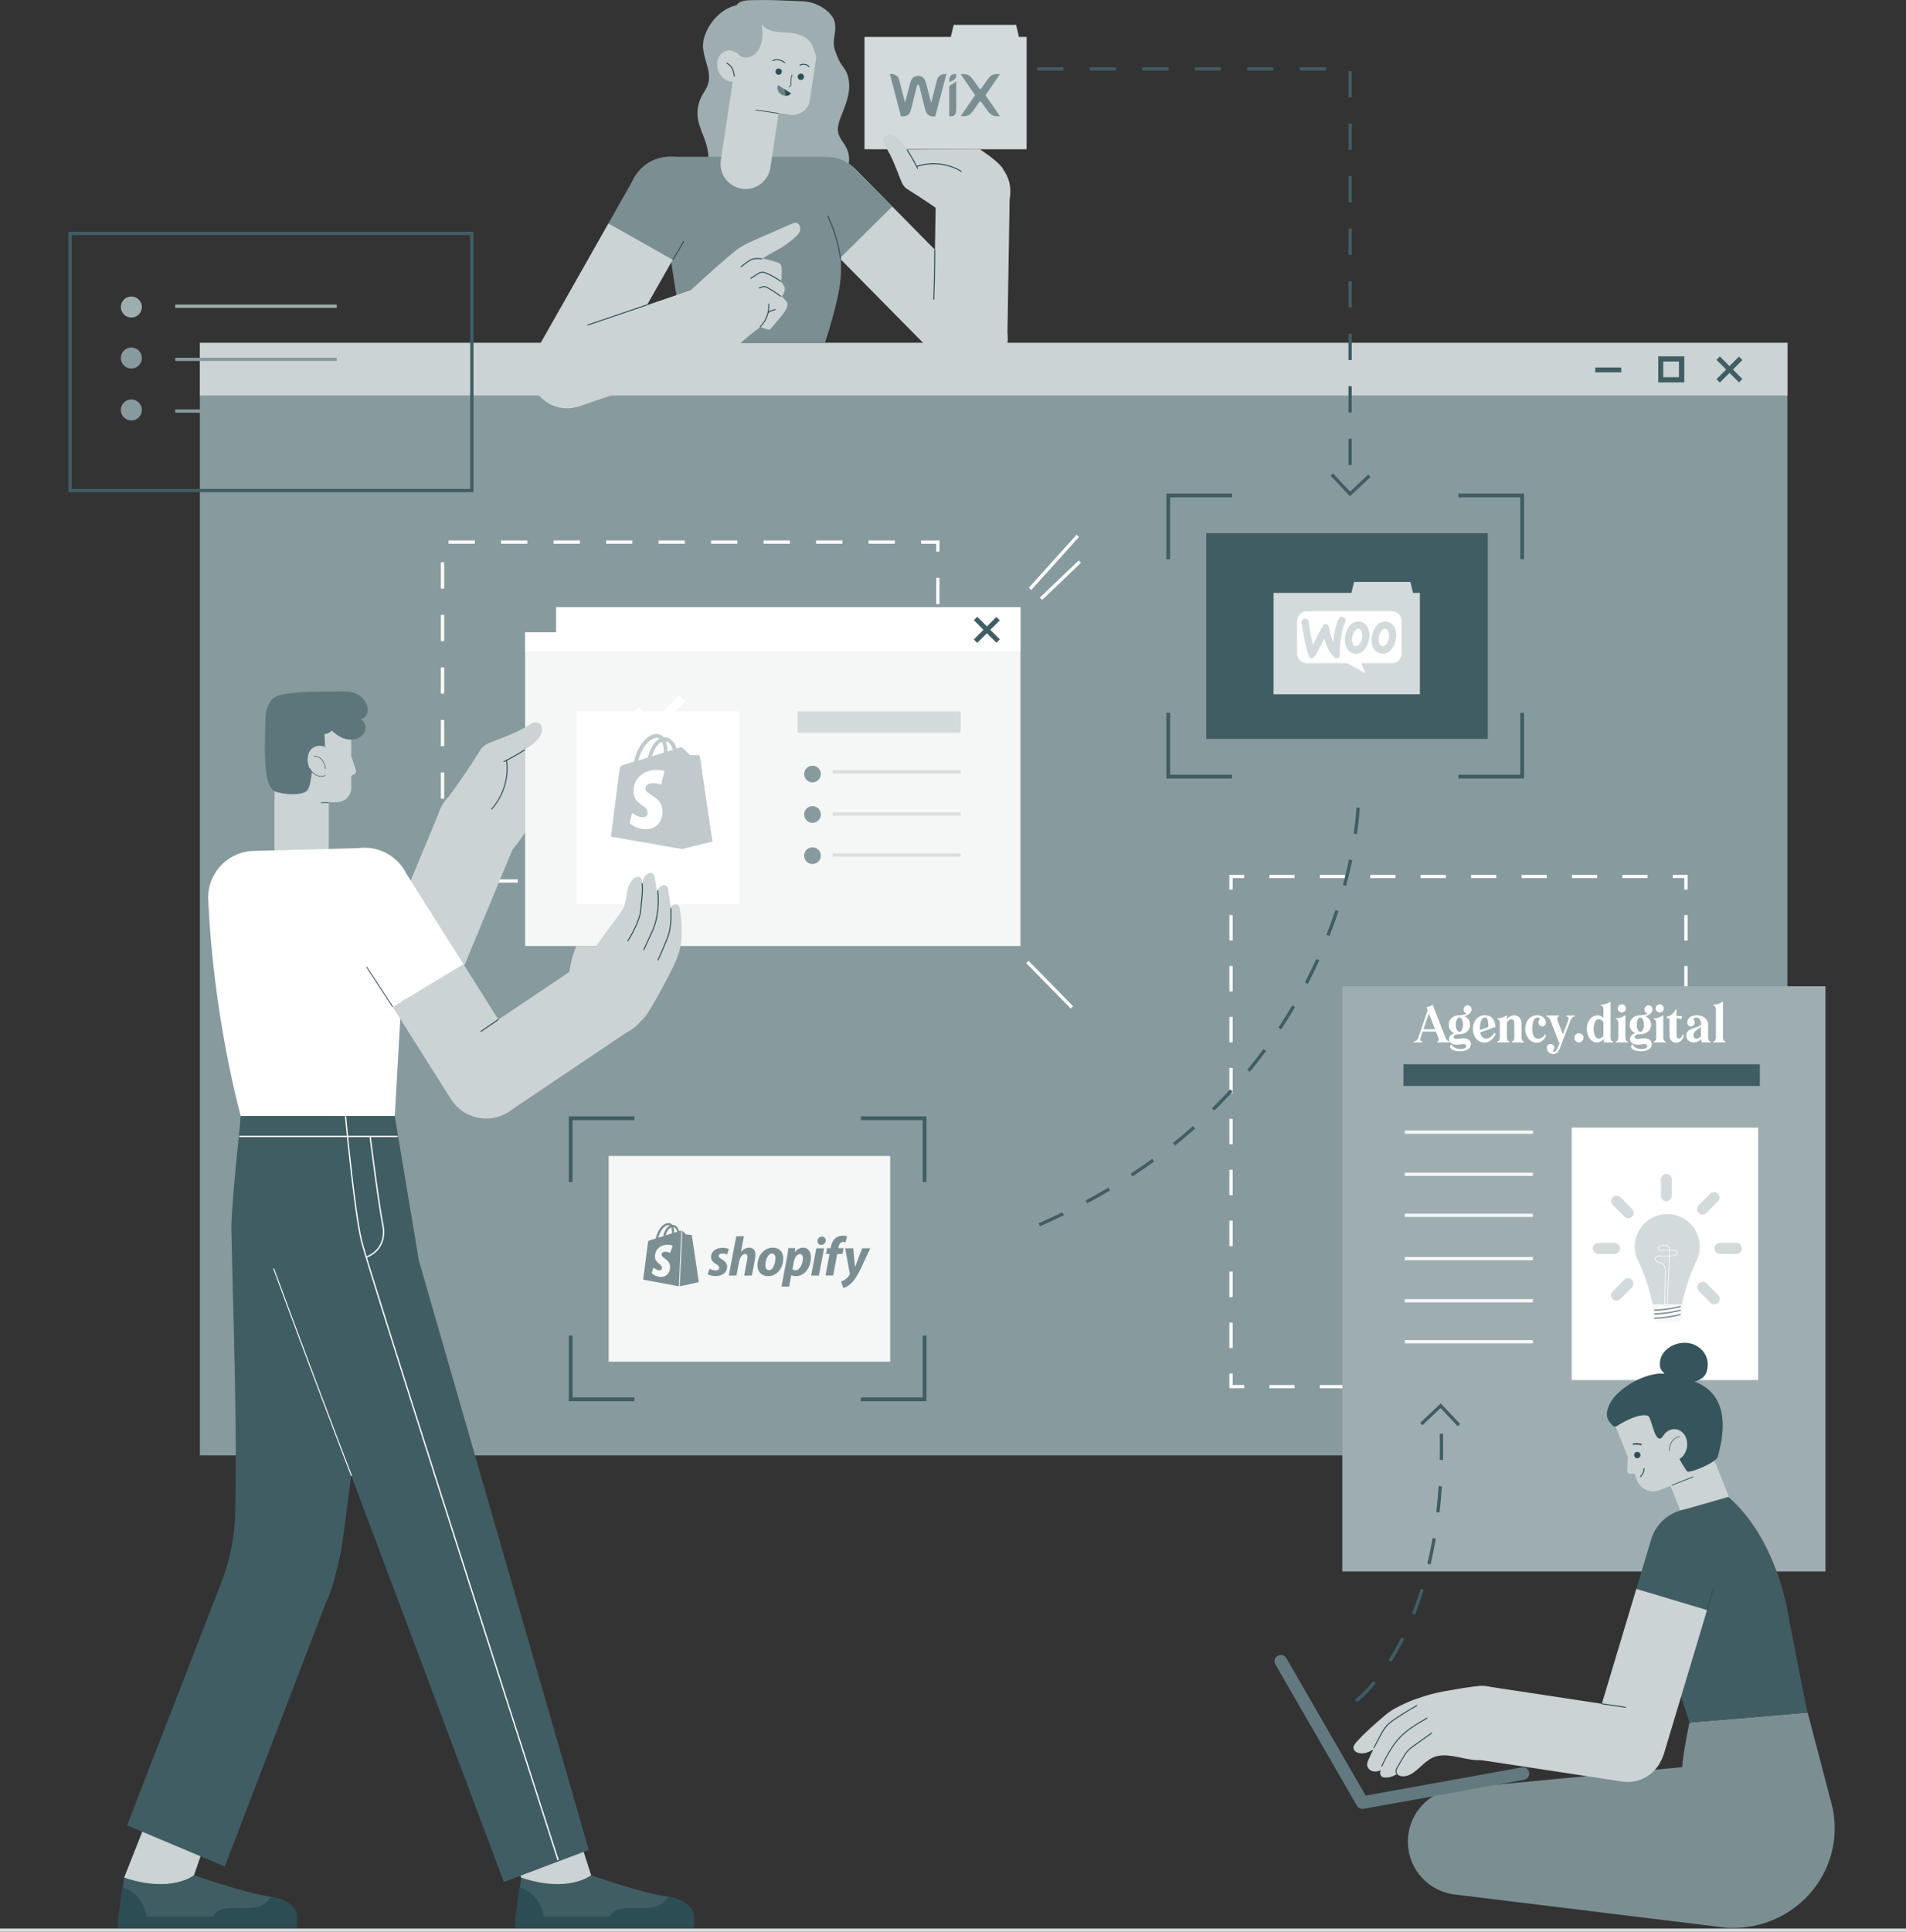 <?xml version="1.0" encoding="UTF-8"?> <svg xmlns="http://www.w3.org/2000/svg" width="829.73" height="840.61" viewBox="0 0 829.73 840.61"><rect x="0" y="0" width="829.73" height="840.61" fill="#333333" stroke="none"/><g id="Layer_5"><rect x="87.01" y="149.2" width="691.1" height="484.11" style="fill:#879a9e;"></rect><rect x="87.01" y="149.2" width="691.1" height="22.89" style="fill:#cbd3d4;"></rect><rect x="694.44" y="159.91" width="11.33" height="2.1" style="fill:#405d63;"></rect><polygon points="758.5 156.66 757.02 155.17 752.9 159.3 748.7 155.1 747.22 156.58 751.42 160.78 747.22 164.98 748.7 166.46 752.9 162.26 757.02 166.39 758.5 164.9 754.38 160.78 758.5 156.66" style="fill:#405d63;"></polygon><path d="M721.88,155.06v11.34h11.34v-11.34h-11.34ZM730.89,164.14h-6.84v-6.84h6.84v6.84Z" style="fill:#405d63;"></path><path d="M408.27,384.07h-11.43v-1.43h11.43v1.43ZM385.41,384.07h-11.43v-1.43h11.43v1.43ZM362.56,384.07h-11.43v-1.43h11.43v1.43ZM339.7,384.07h-11.43v-1.43h11.43v1.43ZM316.84,384.07h-11.43v-1.43h11.43v1.43ZM293.98,384.07h-11.43v-1.43h11.43v1.43ZM271.13,384.07h-11.43v-1.43h11.43v1.43ZM248.27,384.07h-11.43v-1.43h11.43v1.43ZM225.41,384.07h-11.43v-1.43h11.43v1.43ZM202.56,384.07h-10.62v-2.24h1.43v.81h9.19v1.43ZM408.98,377.18h-1.43v-11.43h1.43v11.43ZM193.36,370.41h-1.43v-11.43h1.43v11.43ZM408.98,354.32h-1.43v-11.43h1.43v11.43ZM193.36,347.55h-1.43v-11.43h1.43v11.43ZM408.98,331.46h-1.43v-11.43h1.43v11.43ZM193.36,324.69h-1.43v-11.43h1.43v11.43ZM408.98,308.61h-1.43v-11.43h1.43v11.43ZM193.36,301.83h-1.43v-11.43h1.43v11.43ZM408.98,285.75h-1.43v-11.43h1.43v11.43ZM193.36,278.98h-1.43v-11.43h1.43v11.43ZM408.98,262.89h-1.43v-11.43h1.43v11.43ZM193.36,256.12h-1.43v-11.43h1.43v11.43ZM408.98,240.04h-1.43v-3.43h-6.57v-1.43h7.99v4.86ZM389.56,236.6h-11.43v-1.43h11.43v1.43ZM366.7,236.6h-11.43v-1.43h11.43v1.43ZM343.85,236.6h-11.43v-1.43h11.43v1.43ZM320.99,236.6h-11.43v-1.43h11.43v1.43ZM298.13,236.6h-11.43v-1.43h11.43v1.43ZM275.28,236.6h-11.43v-1.43h11.43v1.43ZM252.42,236.6h-11.43v-1.43h11.43v1.43ZM229.56,236.6h-11.43v-1.43h11.43v1.43ZM206.7,236.6h-11.43v-1.43h11.43v1.43Z" style="fill:#fff;"></path><rect x="228.61" y="264.18" width="215.62" height="147.47" style="fill:#f5f6f6;"></rect><rect x="525.1" y="232.01" width="122.56" height="89.51" style="fill:#405d63;"></rect><polygon points="734.65 604.09 728.22 604.09 728.22 602.66 733.22 602.66 733.22 597.66 734.65 597.66 734.65 604.09" style="fill:#fff;"></polygon><path d="M717.24,604.09h-10.98v-1.43h10.98v1.43ZM695.29,604.09h-10.98v-1.43h10.98v1.43ZM673.34,604.09h-10.98v-1.43h10.98v1.43ZM651.38,604.09h-10.98v-1.43h10.98v1.43ZM629.43,604.09h-10.98v-1.43h10.98v1.43ZM607.47,604.09h-10.98v-1.43h10.98v1.43ZM585.52,604.09h-10.98v-1.43h10.98v1.43ZM563.56,604.09h-10.98v-1.43h10.98v1.43Z" style="fill:#fff;"></path><polygon points="541.61 604.09 535.18 604.09 535.18 597.66 536.61 597.66 536.61 602.66 541.61 602.66 541.61 604.09" style="fill:#fff;"></polygon><path d="M536.61,586.58h-1.43v-11.08h1.43v11.08ZM536.61,564.42h-1.43v-11.08h1.43v11.08ZM536.61,542.25h-1.43v-11.08h1.43v11.08ZM536.61,520.08h-1.43v-11.08h1.43v11.08ZM536.61,497.92h-1.43v-11.08h1.43v11.08ZM536.61,475.75h-1.43v-11.08h1.43v11.08ZM536.61,453.58h-1.43v-11.08h1.43v11.08ZM536.61,431.42h-1.43v-11.08h1.43v11.08ZM536.61,409.25h-1.43v-11.08h1.43v11.08Z" style="fill:#fff;"></path><polygon points="536.61 387.09 535.18 387.09 535.18 380.66 541.61 380.66 541.61 382.09 536.61 382.09 536.61 387.09" style="fill:#fff;"></polygon><path d="M717.24,382.09h-10.98v-1.43h10.98v1.43ZM695.29,382.09h-10.98v-1.43h10.98v1.43ZM673.34,382.09h-10.98v-1.43h10.98v1.43ZM651.38,382.09h-10.98v-1.43h10.98v1.43ZM629.43,382.09h-10.98v-1.43h10.98v1.43ZM607.47,382.09h-10.98v-1.43h10.98v1.43ZM585.52,382.09h-10.98v-1.43h10.98v1.43ZM563.56,382.09h-10.98v-1.43h10.98v1.43Z" style="fill:#fff;"></path><polygon points="734.65 387.09 733.22 387.09 733.22 382.09 728.22 382.09 728.22 380.66 734.65 380.66 734.65 387.09" style="fill:#fff;"></polygon><path d="M734.65,586.58h-1.43v-11.08h1.43v11.08ZM734.65,564.42h-1.43v-11.08h1.43v11.08ZM734.65,542.25h-1.43v-11.08h1.43v11.08ZM734.65,520.08h-1.43v-11.08h1.43v11.08ZM734.65,497.92h-1.43v-11.08h1.43v11.08ZM734.65,475.75h-1.43v-11.08h1.43v11.08ZM734.65,453.58h-1.43v-11.08h1.43v11.08ZM734.65,431.42h-1.43v-11.08h1.43v11.08ZM734.65,409.25h-1.43v-11.08h1.43v11.08Z" style="fill:#fff;"></path><path d="M536.32,214.77v1.65h-26.93v26.93h-1.65v-28.58h28.58ZM507.74,338.75h28.58v-1.65h-26.93v-26.93h-1.65v28.58ZM663.46,338.75v-28.58h-1.65v26.93h-26.93v1.65h28.58ZM663.46,214.77h-28.58v1.65h26.93v26.93h1.65v-28.58Z" style="fill:#405d63;"></path><rect x="584.34" y="429.16" width="210.33" height="254.65" style="fill:#9eadb0;"></rect><rect x="264.97" y="503.01" width="122.56" height="89.51" style="fill:#f5f6f6;"></rect><path d="M276.18,485.76v1.65h-26.93v26.93h-1.65v-28.58h28.58ZM247.6,609.74h28.58v-1.65h-26.93v-26.93h-1.65v28.58ZM403.32,609.74v-28.58h-1.65v26.93h-26.93v1.65h28.58ZM403.32,485.76h-28.58v1.65h26.93v26.93h1.65v-28.58Z" style="fill:#405d63;"></path><polygon points="615.1 257.98 613.99 253.22 589.46 253.22 588.31 257.98 554.4 257.98 554.4 302.1 618.11 302.1 618.11 257.98 615.1 257.98" style="fill:#d3dadb;"></polygon><polygon points="443.57 16.07 442.35 10.81 415.17 10.81 413.9 16.07 376.33 16.07 376.33 64.95 446.91 64.95 446.91 16.07 443.57 16.07" style="fill:#d3dadb;"></polygon><path d="M436.86,541.66l2.56,14.9-42.09-8.1h0l39.53-6.8ZM436.6,540.14l-2.51-14.6-37.02,21.39h0l39.53-6.8Z" style="fill:#879a9e;"></path><path d="M588.45,202.35h-1.43v-11.43h1.43v11.43ZM588.45,179.49h-1.43v-11.43h1.43v11.43ZM588.45,156.64h-1.43v-11.43h1.43v11.43ZM588.45,133.78h-1.43v-11.43h1.43v11.43ZM588.45,110.92h-1.43v-11.43h1.43v11.43ZM588.45,88.07h-1.43v-11.43h1.43v11.43ZM588.45,65.21h-1.43v-11.43h1.43v11.43ZM588.45,42.35h-1.43v-11.43h1.43v11.43ZM577.24,30.7h-11.43v-1.43h11.43v1.43ZM554.38,30.7h-11.43v-1.43h11.43v1.43ZM531.53,30.7h-11.43v-1.43h11.43v1.43ZM508.67,30.7h-11.43v-1.43h11.43v1.43ZM485.81,30.7h-11.43v-1.43h11.43v1.43ZM462.95,30.7h-11.43v-1.43h11.43v1.43Z" style="fill:#405d63;"></path><path d="M452.71,533.59l-.57-1.31c3.49-1.52,6.97-3.12,10.35-4.76l.62,1.29c-3.39,1.64-6.89,3.25-10.4,4.78ZM473.31,523.61l-.68-1.26c3.35-1.8,6.69-3.68,9.91-5.6l.73,1.23c-3.24,1.93-6.6,3.82-9.97,5.63ZM492.98,511.92l-.78-1.19c3.17-2.08,6.32-4.26,9.37-6.47l.84,1.16c-3.06,2.22-6.23,4.41-9.42,6.51ZM511.51,498.46l-.89-1.11c2.96-2.38,5.88-4.85,8.7-7.34l.95,1.07c-2.83,2.51-5.77,5-8.75,7.39ZM528.62,483.25l-1-1.02c2.7-2.66,5.36-5.41,7.91-8.19l1.05.97c-2.56,2.8-5.24,5.57-7.96,8.24ZM544.1,466.36l-1.1-.91c2.41-2.92,4.76-5.94,7.01-8.97l1.15.85c-2.26,3.06-4.63,6.1-7.05,9.03ZM557.72,447.93l-1.19-.79c2.08-3.15,4.11-6.41,6.02-9.67l1.23.72c-1.93,3.28-3.97,6.56-6.06,9.73ZM569.32,428.16l-1.27-.66c1.74-3.36,3.41-6.81,4.97-10.25l1.3.59c-1.57,3.47-3.25,6.94-5,10.32ZM578.78,407.26l-1.33-.52c1.38-3.53,2.68-7.14,3.87-10.73l1.36.45c-1.19,3.61-2.5,7.24-3.89,10.8ZM585.98,385.46l-1.38-.37c1-3.7,1.91-7.43,2.68-11.09l1.4.3c-.78,3.69-1.69,7.45-2.7,11.17ZM590.72,362.98l-1.41-.21c1.04-7.1,1.18-11.32,1.18-11.36l1.43.04s-.14,4.33-1.19,11.53Z" style="fill:#405d63;"></path><rect x="228.61" y="264.18" width="215.62" height="19.28" style="fill:#fff;"></rect><rect x="251.03" y="309.53" width="71.02" height="83.9" style="fill:#fff;"></rect><polygon points="435.23 269.95 433.75 268.46 429.62 272.59 425.42 268.39 423.94 269.87 428.14 274.07 423.94 278.27 425.42 279.75 429.62 275.55 433.75 279.68 435.23 278.19 431.11 274.07 435.23 269.95" style="fill:#405d63;"></polygon><rect x="347.22" y="309.53" width="71.02" height="9.27" style="fill:#d3dadb;"></rect><polygon points="295.8 302.55 284.4 313.94 278.09 307.63 275.52 310.2 281.83 316.51 284.12 318.8 284.4 319.08 298.37 305.12 295.8 302.55" style="fill:#fff;"></polygon><circle cx="353.71" cy="336.82" r="3.63" transform="translate(-55.36 603.69) rotate(-76.72)" style="fill:#879a9e;"></circle><circle cx="353.71" cy="354.42" r="3.63" style="fill:#879a9e;"></circle><circle cx="353.71" cy="372.35" r="3.63" transform="translate(-89.94 631.05) rotate(-76.72)" style="fill:#879a9e;"></circle><circle cx="57.18" cy="133.6" r="4.58" style="fill:#9eadb0;"></circle><circle cx="57.18" cy="155.79" r="4.58" style="fill:#879a9e;"></circle><circle cx="57.18" cy="178.39" r="4.58" style="fill:#879a9e;"></circle><rect x="362.46" y="335.15" width="55.78" height="1.43" style="fill:#d9dfe0;"></rect><rect x="362.46" y="353.5" width="55.78" height="1.43" style="fill:#d9dfe0;"></rect><rect x="362.46" y="371.34" width="55.78" height="1.43" style="fill:#d9dfe0;"></rect><rect x="76.29" y="132.53" width="70.31" height="1.43" style="fill:#9eadb0;"></rect><rect x="76.29" y="155.66" width="70.31" height="1.43" style="fill:#879a9e;"></rect><rect x="76.29" y="178.15" width="70.31" height="1.43" style="fill:#879a9e;"></rect><rect x="611.53" y="491.93" width="55.78" height="1.43" style="fill:#f5f6f6;"></rect><rect x="611.53" y="510.27" width="55.78" height="1.43" style="fill:#f5f6f6;"></rect><rect x="611.53" y="528.11" width="55.78" height="1.43" style="fill:#f5f6f6;"></rect><rect x="611.53" y="546.95" width="55.78" height="1.43" style="fill:#f5f6f6;"></rect><rect x="611.53" y="565.29" width="55.78" height="1.43" style="fill:#f5f6f6;"></rect><rect x="611.53" y="583.13" width="55.78" height="1.43" style="fill:#f5f6f6;"></rect><rect x="684.19" y="490.66" width="81.18" height="109.86" style="fill:#fff;"></rect><rect x="610.94" y="463.1" width="155.16" height="9.45" style="fill:#405d63;"></rect><rect x="219.37" y="252.41" width="22.7" height="22.7" style="fill:#879a9e;"></rect><rect x="456.22" y="414.58" width="1.43" height="27.72" transform="translate(-169.27 443.05) rotate(-44.49)" style="fill:#fff;"></rect><rect x="443.27" y="244.02" width="31.07" height="1.43" transform="translate(-30.02 422.07) rotate(-48.02)" style="fill:#fff;"></rect><rect x="449.93" y="251.78" width="23.42" height="1.43" transform="translate(-46.64 388.59) rotate(-43.67)" style="fill:#fff;"></rect><polygon points="635.62 619.63 627.19 610.68 626.15 611.66 626.15 611.66 618.24 619.12 619.22 620.16 627.13 612.7 634.58 620.61 635.62 619.63" style="fill:#405d63;"></polygon><polygon points="579.25 207 587.68 215.95 588.72 214.97 588.72 214.97 596.63 207.51 595.65 206.47 587.74 213.93 580.29 206.02 579.25 207" style="fill:#405d63;"></polygon><path d="M206.12,214.18H29.78v-113.3h176.35v113.3ZM31.2,212.75h173.49v-110.44H31.2v110.44Z" style="fill:#405d63;"></path><rect y="839.18" width="829.73" height="1.43" style="fill:#d9dfe0;"></rect><path d="M590.72,740.7l-.84-1.16c.05-.04,3.36-2.48,7.92-7.98l1.1.91c-4.7,5.67-8.04,8.12-8.18,8.23ZM590.3,740.12l-.42-.58s0,0,0,0l.42.58ZM605.65,723.14l-1.21-.77c1.97-3.09,3.84-6.42,5.58-9.88l1.28.64c-1.76,3.51-3.66,6.88-5.65,10.01ZM615.98,702.64l-1.33-.53c1.36-3.44,2.62-7.05,3.76-10.73l1.37.42c-1.15,3.72-2.42,7.36-3.79,10.83ZM622.77,680.74l-1.39-.33c.85-3.61,1.61-7.36,2.26-11.15l1.41.24c-.65,3.82-1.42,7.6-2.28,11.24ZM626.67,658.16l-1.42-.16c.43-3.69.77-7.5,1.02-11.34l1.43.09c-.25,3.86-.6,7.7-1.03,11.41ZM628.19,635.31l-1.43-.03c.04-1.89.06-3.82.06-5.74s-.02-3.77-.06-5.65l1.43-.03c.04,1.9.06,3.81.06,5.68s-.02,3.88-.06,5.77Z" style="fill:#405d63;"></path><g id="lamp"><path d="M738.02,549.6c-1.27,2.83-2.48,5.91-3.54,9.23-.99,3.1-1.74,6.04-2.3,8.79h-12.73c-.56-2.75-1.31-5.7-2.3-8.79-1.06-3.32-2.27-6.4-3.54-9.23-1.24-2.1-1.95-4.55-1.95-7.17,0-7.81,6.34-14.15,14.15-14.15s14.15,6.34,14.15,14.15c0,2.61-.71,5.06-1.95,7.17ZM758.26,543.24c0-1.3-1.06-2.36-2.36-2.36h-7.18c-1.3,0-2.36,1.06-2.36,2.36s1.06,2.36,2.36,2.36h7.18c1.3,0,2.36-1.06,2.36-2.36ZM705.27,543.24c0-1.3-1.06-2.36-2.36-2.36h-7.18c-1.3,0-2.36,1.06-2.36,2.36s1.06,2.36,2.36,2.36h7.18c1.3,0,2.36-1.06,2.36-2.36ZM747.97,566.87c.92-.92.92-2.42,0-3.34l-5.07-5.07c-.92-.92-2.42-.92-3.34,0h0c-.92.92-.92,2.42,0,3.34l5.07,5.07c.92.92,2.42.92,3.34,0ZM710.5,529.4c.92-.92.92-2.42,0-3.34l-5.07-5.07c-.92-.92-2.42-.92-3.34,0s-.92,2.42,0,3.34l5.07,5.07c.92.92,2.42.92,3.34,0ZM747.87,519.42c-.92-.92-2.42-.92-3.34,0l-5.07,5.07c-.92.92-.92,2.42,0,3.34s2.42.92,3.34,0l5.07-5.07c.92-.92.92-2.42,0-3.34ZM725.42,510.8c-1.3,0-2.36,1.06-2.36,2.36v7.18c0,1.3,1.06,2.36,2.36,2.36s2.36-1.06,2.36-2.36v-7.18c0-1.3-1.06-2.36-2.36-2.36ZM710.4,556.89c-.92-.92-2.42-.92-3.34,0l-5.07,5.07c-.92.92-.92,2.42,0,3.34s2.42.92,3.34,0l5.07-5.07c.92-.92.92-2.42,0-3.34Z" style="fill:#d3dadb;"></path><path d="M726.02,567.62c.1-2.51.21-5.03.31-7.54.12-2.78.23-5.55.35-8.33.06-1.39.12-2.77.15-4.16,0-.29.01-.57.02-.86.61-.06,1.23-.12,1.82-.25.44-.1.89-.28,1.23-.57.32-.28.5-.69.39-1.11-.11-.43-.49-.68-.88-.83-.48-.17-.99-.18-1.49-.2-.36-.01-.71-.02-1.07-.03,0-.06,0-.13-.01-.19-.05-.53-.2-1.07-.61-1.44-.34-.31-.77-.45-1.22-.51-.48-.06-.97,0-1.44.09-.46.09-.94.19-1.36.41-.41.21-.74.6-.66,1.08.09.54.62.87,1.12.95.31.05.61.03.92,0,.34-.02.69-.04,1.03-.05.64-.02,1.27-.03,1.91-.03.01.62,0,1.24,0,1.86,0,.17,0,.34,0,.51-.66.05-1.32.07-1.98.06-.67-.01-1.34-.08-2.02-.12-.58-.03-1.17.04-1.63.41-.4.32-.58.85-.41,1.35.17.49.6.88,1.05,1.1.52.26,1.09.35,1.62.57.47.19.87.5,1.14.94.51.83.55,1.88.54,2.83-.01,1.34-.07,2.69-.1,4.03-.07,2.78-.15,5.55-.22,8.33-.01.56-.03,1.12-.04,1.68h-5v5.13c0,1.48,1.2,2.69,2.69,2.69h7.47c1.42,0,2.57-1.15,2.57-2.57v-5.25h-6.17ZM728.62,544.14c.41.04.89.14,1.19.44.29.3.23.74-.05,1.02-.32.32-.78.48-1.21.57-.55.12-1.12.18-1.69.23,0-.3,0-.59,0-.89,0-.48.02-.96,0-1.44.58,0,1.17.01,1.75.07ZM725.92,543.74c-.69,0-1.37.03-2.06.06-.55.03-1.24.16-1.71-.22-.18-.15-.32-.37-.29-.62.03-.2.17-.36.33-.47.38-.26.86-.36,1.3-.45.82-.17,1.93-.3,2.57.38.34.36.43.85.45,1.32-.2,0-.4,0-.6,0ZM725.01,559.74c.04-1.37.07-2.74.11-4.11.02-.65.04-1.3.05-1.95,0-.49,0-.99-.06-1.48-.12-.93-.45-1.86-1.25-2.42-.89-.62-2.25-.51-2.9-1.48-.29-.43-.26-.95.16-1.29.47-.38,1.11-.36,1.67-.31,1.25.1,2.49.13,3.74.04-.02,1.08-.06,2.16-.1,3.24-.11,2.74-.23,5.48-.34,8.21-.11,2.73-.23,5.46-.34,8.19-.02.4-.03.81-.05,1.21h-.89c.07-2.62.14-5.25.21-7.87Z" style="fill:#f7f8f8;"></path></g><path d="M720.22,569.94c.83-.03,1.66-.08,2.49-.15,2.95-.24,5.88-.73,8.76-1.46.21-.05.29.27.09.32-.82.21-1.64.4-2.46.56-2.92.6-5.9.95-8.88,1.06-.21,0-.21-.32,0-.33ZM720.22,571.91c2.98-.11,5.95-.46,8.88-1.06.82-.17,1.65-.36,2.46-.56.21-.05.12-.37-.09-.32-2.87.73-5.8,1.22-8.76,1.46-.83.07-1.66.12-2.49.15-.21,0-.21.34,0,.33ZM720.22,573.78c2.98-.11,5.95-.46,8.88-1.06.82-.17,1.65-.36,2.46-.56.21-.05.12-.37-.09-.32-2.87.73-5.8,1.22-8.76,1.46-.83.07-1.66.12-2.49.15-.21,0-.21.34,0,.33Z" style="fill:#2d4d54;"></path></g><g id="Layer_10"><g id="WixLogo"><g id="wix_logo-copy"><path id="Fill-1" d="M414.41,32.52c-.87.46-1.2,1.23-1.2,3.37,0,0,.44-.43,1.1-.67.48-.17.89-.44,1.12-.61.74-.54.85-1.24.85-2.41,0,0-1.2-.03-1.88.32" style="fill:#7b8f93;"></path><path id="Fill-3" d="M407.89,34.84l-2.53,9.85-2.11-8.07c-.2-.86-.57-1.92-1.16-2.63-.75-.91-2.26-.97-2.42-.97s-1.68.06-2.42.97c-.58.72-.95,1.78-1.16,2.63l-2.1,8.07-2.53-9.85s-.22-1.08-.99-1.76c-1.24-1.1-3.1-.86-3.1-.86l4.85,18.42s1.6.12,2.4-.29c1.05-.54,1.55-.95,2.19-3.46.57-2.23,2.15-8.8,2.3-9.26.07-.23.17-.78.57-.78s.5.55.57.78c.15.47,1.73,7.03,2.3,9.26.64,2.51,1.14,2.92,2.19,3.46.8.41,2.4.29,2.4.29l4.85-18.42s-1.86-.23-3.1.86c-.77.68-.99,1.76-.99,1.76Z" style="fill:#7b8f93;"></path><path id="Fill-5" d="M416.28,35.27s-.28.47-.93.86c-.41.25-.81.42-1.24.64-.71.37-.91.78-.91,1.4v12.45s1.14.15,1.89-.25c.96-.52,1.18-1.03,1.19-3.31v-11.12h0v-.66Z" style="fill:#7b8f93;"></path><g id="Group-9"><path id="Fill-7" d="M429.01,41.43l6.28-9.13s-2.65-.44-3.96.73c-.84.75-1.78,2.09-1.78,2.09l-2.31,3.26c-.11.17-.26.35-.49.35s-.38-.18-.49-.35l-2.31-3.26s-.94-1.34-1.78-2.09c-1.31-1.17-3.96-.73-3.96-.73l6.28,9.13-6.26,9.1s2.76.34,4.07-.83c.84-.75,1.65-1.96,1.65-1.96l2.31-3.26c.11-.17.26-.35.49-.35s.38.18.49.35l2.31,3.26s.86,1.21,1.7,1.96c1.31,1.17,4.02.83,4.02.83l-6.26-9.1Z" style="fill:#7b8f93;"></path></g></g></g></g><g id="Layer_2"><path d="M372.17,73.39c-7.26-6.88-18.73-6.81-25.9.27-7.33,7.23-7.41,19.04-.17,26.36,3.5,3.55,8.07,5.4,12.69,5.54l52.83,53.54h0c6.27,5.86,16.1,5.78,22.27-.31,6.16-6.08,6.38-15.92.59-22.26h0s-62.31-63.15-62.31-63.15h0Z" style="fill:#cbd3d4;"></path><path d="M372.17,73.39c-7.26-6.88-18.73-6.81-25.9.27-7.33,7.23-7.41,19.04-.17,26.36,3.5,3.55,8.07,5.4,12.69,5.54l6.77,6.86,22.88-22.58-16.26-16.47h0Z" style="fill:#7b8f93;"></path><path d="M364.99,58.05c-.69-2.62.32-5.36,1.33-7.88,1.38-3.45,2.79-6.93,3.24-10.61.45-3.68-.19-7.66-2.55-10.52-1.68-2.04-2.46-4.28-3.39-6.76-1.91-5.13,1.22-8.49-.57-13.67-.72-2.09-5.42-7.74-13.93-8.07-8.8-.34-13.09-.67-21.67-.48-1.94.04-5.63.1-6.73,2.18-5.84,1.3-10.61,5.89-13.13,11.32-.82,1.77-1.44,3.66-1.55,5.61-.33,5.93,3.99,11.8,2.18,17.45-.62,1.96-1.93,3.62-2.87,5.45-1.46,2.85-2.02,6.15-1.58,9.32.54,3.89,2.51,7.42,3.63,11.18,1.26,4.22,1.44,8.76.52,13.07,19.33-.41,38.65-.82,57.98-1.23.64-.01,1.31-.03,1.89-.32,1.06-.52,1.53-1.78,1.72-2.94.39-2.4-.02-4.93-1.16-7.08-1.08-2.04-2.8-3.78-3.38-6.02Z" style="fill:#9eadb0;"></path><path d="M290.67,105.51h.2l6.81,43.78h61.41c1.27-3.88,2.3-7.36,3.14-10.35,3.37-12.09,3.77-17.2,3.86-20.57.15-5.93-.6-10.82-1.29-14.14,1.74-.03,12.86,1.42,12.86-17.36,0-10.3-7.95-18.64-17.77-18.64-.21,0-.41,0-.61.01h0s-68.61-.01-68.61-.01h0c-9.53.35-17.15,8.56-17.15,18.64s7.63,18.29,17.15,18.63h0Z" style="fill:#7b8f93;"></path><path d="M346.56,96.95c-.7-.1-1.38.19-2.02.47-5.34,2.34-10.67,4.68-16.01,7.02-1.92.84-3.84,1.69-5.63,2.77-2.1,1.28-3.99,2.88-5.86,4.48-5.47,4.7-10.84,9.51-16.11,14.42-.47.44-.94.88-1.4,1.32-6.51,4.89-8.4,14.01-4.11,21.13,4.58,7.6,14.45,10.06,22.06,5.48,2.14-1.29,3.87-2.99,5.15-4.95,2.66-2.42,5.47-4.69,8.39-6.78.28.14.59.24.89.34.75.23,1.5.46,2.25.7.25.08.51.15.77.09.29-.07.51-.31.71-.54.49-.57.97-1.14,1.45-1.71.8-.95,1.61-1.91,2.41-2.86,1.11-1.31,2.23-2.65,2.92-4.22.34-.77.56-1.67.24-2.45-.16-.39-.44-.71-.73-1.02-.52-.57-1.06-1.11-1.63-1.64.03-.04.07-.09.1-.13.64-.86,1.22-1.84,1.25-2.91.04-1.28-.71-2.4-1.66-3.31.35-2.05.42-4.14.23-6.21-.04-.45-.1-.92-.35-1.3-.35-.53-.98-.79-1.58-1-2.05-.72-4.16-1.24-6.31-1.57,2.21-1.8,5.02-2.96,7.52-4.42,2.2-1.28,4.21-2.84,6.16-4.47,1.11-.93,2.25-1.96,2.64-3.35.39-1.39-.34-3.19-1.77-3.39Z" style="fill:#cbd3d4;"></path><path d="M439.56,82.72c-.2-8.58-7.14-15.55-15.8-15.69s-15.83,6.59-16.31,15.16h-.01s-1.05,64.28-1.05,64.28h.01c-.01.21-.02.43-.02.64-.14,8.87,6.93,16.19,15.81,16.33s16.19-6.93,16.33-15.81c0-.22,0-.43,0-.64h.01s1.05-64.28,1.05-64.28h-.01Z" style="fill:#cbd3d4;"></path><path d="M264.89,97.15l-32.36,57.08h.01c-3.94,7.64-1.17,17.08,6.36,21.35,7.53,4.27,17.05,1.79,21.58-5.5h.01s32.57-57.44,32.57-57.44l-28.17-15.48Z" style="fill:#cbd3d4;"></path><path d="M276.3,77.06c5.23-8.53,16.31-11.44,25.08-6.47,8.96,5.08,12.1,16.45,7.02,25.41-2.46,4.34-6.39,7.31-10.81,8.65l-4.76,8.39-27.96-15.85,11.41-20.13h.01Z" style="fill:#7b8f93;"></path><path d="M314.41,155.54c8.01-3.09,12.21-11.99,9.41-20.18s-11.57-12.66-19.79-10.21h0s-60.83,20.77-60.83,20.77h0c-.2.07-.41.14-.61.21-8.4,2.87-12.88,12.01-10.01,20.4,2.87,8.4,12.01,12.88,20.4,10.01.2-.07.4-.14.6-.22h0s60.83-20.77,60.83-20.77h0Z" style="fill:#cbd3d4;"></path><path d="M317.57,44.87c1.19-5.62,6.56-9.41,12.3-8.54,5.74.87,9.75,6.07,9.22,11.8h.02s-3.65,24.16-3.65,24.16h-.02c-.02.21-.04.42-.08.64-.9,5.97-6.46,10.08-12.41,9.18-5.95-.9-10.05-6.47-9.15-12.43.03-.21.07-.42.12-.63h-.02s3.65-24.16,3.65-24.16h.02Z" style="fill:#cbd3d4;"></path><path d="M316.45,22.11c1.52-.32,3.08.08,4.4.99l1.58-10.44c.6-3.99,4.53-6.71,8.77-6.07l18.65,2.82c4.24.64,7.19,4.4,6.59,8.39l-3.93,26.03c-.6,3.99-4.53,6.71-8.77,6.07l-2.99-.45h0s-23.34-3.52-23.34-3.52l1.09-7.24.14-.93.33-2.21c-2.87.09-5.67-2.22-6.53-5.55-.95-3.68.85-7.21,4.01-7.89Z" style="fill:#cbd3d4;"></path><path d="M357.55,11.83c-.18-.94-.37-1.89-.86-2.71-1.17-1.96-3.66-2.59-5.9-3.02-7.05-1.38-14.2-2.57-21.39-2.3-1.16.04-2.33.13-3.43.47-1.9.58-3.52,1.88-4.87,3.34-.75.81-1.45,1.69-1.98,2.67-1.86,3.45-1.31,8.05,1.31,10.96l.1.54c.31,1.97,2.39,3.36,4.39,3.29,2-.07,3.81-1.34,4.96-2.98,2.31-3.27,2.22-7.64,1.65-11.6,1.17,1.67,3.12,2.64,5.1,3.1,1.98.46,4.04.47,6.07.61,2.23.15,4.49.46,6.53,1.39s3.84,2.55,4.56,4.67c.83,2.44,2.06,4.69,1.61,7.48-.04.23.27.38.47.49.44.26,1.03.09,1.39-.26s.55-.85.7-1.33c1.48-4.76.54-9.9-.41-14.8Z" style="fill:#9eadb0;"></path><path d="M338.72,37.04c-.71,1.32-.12,3.09,1.37,4.04,1.49.95,3.34.73,4.24-.47l-5.6-3.57Z" style="fill:#6a8186;"></path><path d="M384.66,59.91c-.74,1.36.21,2.98,1.04,4.29,2.7,4.26,4.41,9.06,6.25,13.76.47,1.21.98,2.45,1.88,3.4.61.65,1.38,1.12,2.14,1.59,5.8,3.6,11.46,7.43,16.96,11.47,2.87,2.89,6.85,4.66,11.23,4.64,8.7-.04,15.73-7.16,15.68-15.9-.02-3.58-1.22-6.88-3.24-9.53.02-.11,0-.22-.07-.33-2.11-3.27-9.98-8.35-9.98-8.35l-5.23.03-26.42.13.09.36c-.28-.43-.56-.85-.85-1.27-1.41-2.07-3.02-4.16-5.32-5.13-1.43-.6-3.42-.53-4.17.84Z" style="fill:#cbd3d4;"></path><path d="M322.51,115.84c.64-.49,1.29-.97,1.93-1.46,1.08-.82,2.16-1.65,3.51-1.94,1.22-.27,2.48-.17,3.71-.02.27.03.17.45-.1.42-.67-.08-1.35-.14-2.03-.13-.6,0-1.2.07-1.78.23-.63.17-1.2.48-1.74.83-.57.38-1.11.8-1.65,1.22-.54.41-1.08.82-1.62,1.23-.22.17-.44-.2-.22-.37ZM326.91,121.32c.87-.56,1.73-1.12,2.6-1.67.73-.47,1.53-.97,2.43-.96.88.01,1.74.45,2.52.81.87.4,1.72.84,2.55,1.32.92.53,1.82,1.11,2.68,1.74.22.16.43-.22.21-.38-1.6-1.16-3.31-2.17-5.11-3-.82-.38-1.68-.81-2.58-.91-.93-.1-1.78.3-2.55.78-1,.61-1.98,1.27-2.96,1.9-.23.15-.01.52.22.37ZM330.64,125.53c.53-.24,1.08-.48,1.66-.57.63-.09,1.16.09,1.7.39,1.25.7,2.47,1.47,3.66,2.27.68.46,1.35.93,2.01,1.42.22.16.52-.15.3-.31-1.23-.91-2.49-1.77-3.79-2.58-.64-.4-1.29-.79-1.95-1.16-.58-.32-1.17-.54-1.84-.47-.7.07-1.35.35-1.98.64-.25.11-.03.48.22.37ZM331.09,142.3c2.05-2.01,3.37-4.74,3.71-7.58.1-.8.12-1.61.06-2.41-.02-.27-.45-.27-.43,0,.21,2.78-.57,5.59-2.13,7.89-.44.65-.95,1.26-1.52,1.81-.2.19.11.49.31.3ZM334.71,136.06c.83-.58,1.78-.97,2.78-1.13.12-.02.18-.16.15-.26-.03-.12-.15-.17-.26-.15-1.03.17-2.03.57-2.88,1.17-.22.16,0,.53.22.37Z" style="fill:#2d4d54;"></path><path d="M297.42,105.01c-1.47,2.63-3.01,5.22-4.61,7.77-.06.1-.07.22.03.3.08.07.24.07.3-.03,1.26-2.01,2.48-4.04,3.66-6.09.34-.59.68-1.18,1.01-1.78.13-.24-.26-.42-.39-.18Z" style="fill:#2d4d54;"></path><path d="M255.97,141.63c3.34-1.14,6.69-2.28,10.03-3.42,3.33-1.13,6.66-2.27,10-3.4,1.88-.64,3.76-1.28,5.64-1.92.26-.09.07-.47-.19-.39-3.34,1.14-6.69,2.28-10.03,3.42-3.33,1.13-6.66,2.27-10,3.4-1.88.64-3.76,1.28-5.64,1.92-.26.09-.07.47.19.39Z" style="fill:#2d4d54;"></path><path d="M338.65,32.5c.74.17,1.48-.29,1.66-1.03.17-.74-.29-1.49-1.03-1.66-.74-.17-1.48.29-1.66,1.03-.17.74.29,1.49,1.03,1.66Z" style="fill:#2d4d54;"></path><path d="M343.54,37.88c.38-.1.78-.28.88-.7.06-.24.02-.51.01-.75,0-.25,0-.5,0-.74.04-1.05.21-2.08.51-3.08.06-.2-.25-.27-.31-.07-.27.9-.43,1.83-.49,2.76-.03.47-.03.95-.01,1.42,0,.22.03.46-.15.63-.14.13-.34.19-.53.24-.2.05-.11.36.09.31Z" style="fill:#2d4d54;"></path><path d="M348.94,32.07c-.74-.17-1.48.29-1.66,1.03-.17.74.29,1.49,1.03,1.66.74.17,1.48-.29,1.66-1.03.17-.74-.29-1.49-1.03-1.66Z" style="fill:#2d4d54;"></path><path d="M341.36,38.73c.31.66.69,1.78.46,2.94.99.07,1.94-.3,2.5-1.05l-2.96-1.88Z" style="fill:#2d4d54;"></path><rect x="333.77" y="43.55" width=".32" height="10.09" transform="translate(235.99 371.52) rotate(-81.41)" style="fill:#2d4d54;"></rect><path d="M336.46,26.55c1.67-.68,3.67-.33,4.99.89.2.19.51-.12.3-.3-1.43-1.32-3.6-1.73-5.41-1-.25.1-.14.52.11.41Z" style="fill:#2d4d54;"></path><path d="M348.36,28.52c1.2-.67,2.81-.36,3.7.69.18.21.48-.09.3-.3-1.01-1.2-2.85-1.52-4.22-.76-.24.13-.03.5.22.37Z" style="fill:#2d4d54;"></path><path d="M406.69,108.87c0,2.77-.02,5.54-.06,8.31-.04,2.77-.11,5.54-.2,8.31-.05,1.57-.11,3.14-.17,4.71-.01.28.42.28.43,0,.11-2.77.21-5.54.28-8.31.07-2.77.12-5.54.14-8.31.01-1.57.02-3.14.02-4.71,0-.28-.43-.28-.43,0Z" style="fill:#2d4d54;"></path><path d="M360.18,94.14c1.08,2.28,2.03,4.63,2.83,7.02.8,2.38,1.46,4.81,1.97,7.27.29,1.39.53,2.79.73,4.2.04.27.45.16.41-.11-.35-2.51-.85-5-1.5-7.45-.65-2.45-1.44-4.86-2.37-7.22-.53-1.33-1.1-2.64-1.71-3.93-.12-.25-.49-.03-.37.22Z" style="fill:#2d4d54;"></path><path d="M316.32,27.68c.91.47,1.67,1.18,2.17,2.07.59,1.04.81,2.28.99,3.44.04.27.46.16.41-.11-.19-1.22-.43-2.51-1.06-3.59-.54-.93-1.35-1.69-2.3-2.18-.24-.13-.46.24-.22.37Z" style="fill:#2d4d54;"></path><path d="M394.81,65.47c1.28,1.99,2.47,4.04,3.58,6.14.31.59.62,1.19.91,1.79.12.25.49.03.37-.22-1.05-2.12-2.2-4.2-3.43-6.22-.35-.57-.7-1.14-1.06-1.7-.15-.23-.52-.02-.37.22Z" style="fill:#2d4d54;"></path><path d="M399.26,72.6c2.45-.82,5.04-1.2,7.62-1.15,2.57.05,5.14.53,7.55,1.41,1.36.5,2.68,1.13,3.92,1.88.24.14.45-.23.22-.37-2.24-1.36-4.72-2.32-7.29-2.86-2.57-.53-5.22-.65-7.82-.31-1.47.19-2.91.51-4.31.98-.26.09-.15.5.11.41Z" style="fill:#2d4d54;"></path></g><g id="Layer_3"><path d="M215.01,342.64c-9.12-3.79-19.59.52-23.38,9.64l-17.55,42.17-6.96,16.72c-3.79,9.12.52,19.59,9.64,23.38,9.12,3.79,19.59-.52,23.38-9.64l24.5-58.89c3.79-9.12-.52-19.59-9.64-23.38Z" style="fill:#cbd3d4;"></path><rect x="164.36" y="400.81" width="14.1" height=".36" transform="translate(-264.53 412.24) rotate(-68.33)" style="fill:#627a7f;"></rect><path id="neck" d="M131.34,333.43c-6.5,0-11.78,5.25-11.83,11.74h0v2.95h-.04v19.23c-.02.3-.03.61-.03.91,0,6.53,5.3,11.83,11.83,11.83s11.78-5.25,11.83-11.74h0v-2.95h.04v-19.23c.02-.3.03-.61.03-.91,0-6.53-5.3-11.83-11.83-11.83Z" style="fill:#cbd3d4;"></path><path d="M155.88,369.05l-44.97,1.21c-11.2,0-20.28,9.08-20.28,20.28,0,.58.03,1.15.07,1.71,2.31,51.33,14.12,93.45,14.12,93.45h67.04l5.42-95.31-21.4-21.35Z" style="fill:#fff;"></path><polygon points="226.9 817.01 216.33 793 246.69 782.81 257.33 815.95 259.6 827.21 235.59 829.7 226.9 817.01" style="fill:#cbd3d4;"></polygon><path d="M226.9,817.01l-2.29,16.79v4.8h77.1v-5.06s.46-6.39-11.44-8.26c-11.9-1.87-32.95-9.33-32.95-9.33,0,0-9.61,7.99-30.43,1.07Z" style="fill:#405d63;"></path><path d="M291.14,825.52c-.66.51-1.35,1.14-2.05,1.91-5.76,6.36-19.74-1.02-23.58,6.59h-28.72c-1.78-8.79-7.23-11.81-10.69-12.84l-1.77,13v4.66h77.82v-5.1s.45-6.26-11.02-8.23Z" style="fill:#2d4d54;"></path><polygon points="54.04 817.01 68.64 780.09 93.78 788.93 84.47 815.95 76.12 826.76 54.04 817.01" style="fill:#cbd3d4;"></polygon><path d="M54.04,817.01l-2.29,16.79v4.8h77.1v-5.06s.46-6.39-11.44-8.26c-11.9-1.87-32.95-9.33-32.95-9.33,0,0-9.61,7.99-30.43,1.07Z" style="fill:#405d63;"></path><path d="M118.28,825.52c-.66.51-1.35,1.14-2.05,1.91-5.76,6.36-19.74-1.02-23.58,6.59h-28.72c-1.78-8.79-7.23-11.81-10.69-12.84l-1.77,13v4.66h77.82v-5.1s.45-6.26-11.02-8.23Z" style="fill:#2d4d54;"></path><path d="M104.82,485.71c-.15,2.39-4.28,39.78-4.09,49.05.87,43.14,2.59,83.44,1.6,125.75-.36,6.8-1.54,16.62-6.16,28.54-6.72,17.35-40.86,105.22-40.86,105.22l42.54,17.91,44.22-115.3s2.24-2.8,6.16-20.71c1.75-7.99,10.85-84.96,23.63-190.47h-67.04Z" style="fill:#405d63;"></path><path d="M104.82,485.71h67.04l10.5,62.87,73.95,256.4-36.97,13.94-104.26-277.61c-2.65-7.28-4.43-10.44-5.79-14.18-3.61-9.93-5.33-34.25-4.47-41.42Z" style="fill:#405d63;"></path><path d="M118.99,552.22c2.17,5.87,4.34,11.74,6.52,17.61,2.17,5.84,4.35,11.68,6.53,17.51,2.19,5.86,4.39,11.72,6.6,17.58,2.2,5.83,4.4,11.66,6.61,17.48,2.22,5.85,4.45,11.7,6.68,17.55.28.72.55,1.45.83,2.17.1.26.51.14.41-.11-2.24-5.85-4.46-11.7-6.69-17.55-2.21-5.82-4.42-11.65-6.61-17.48-2.21-5.86-4.41-11.72-6.61-17.58-2.19-5.83-4.36-11.67-6.54-17.51-2.18-5.87-4.36-11.74-6.53-17.61-.27-.73-.54-1.45-.81-2.18-.09-.26-.51-.15-.41.11Z" style="fill:#fff;"></path><path d="M239.68,798.28c-7.91-24.61-27.73-86.31-45.92-143.31-9.09-28.5-17.78-55.83-24.37-76.76-3.29-10.46-6.06-19.33-8.09-25.94-.57-1.87-1.09-3.55-1.54-5.05,3.1-1.28,5-3.22,6.1-5.26,1.13-2.09,1.44-4.27,1.44-5.94,0-.96-.1-1.75-.21-2.28-.46-2.15-1.04-5.67-1.66-9.73-.92-6.1-1.92-13.43-2.69-19.23-.38-2.9-.71-5.42-.94-7.22-.11-.9-.21-1.61-.27-2.1-.04-.35-.07-.58-.09-.69h11.67v-.57h-21.59c-.18-1.78-.34-3.36-.46-4.65-.12-1.21-.21-2.18-.27-2.84-.03-.33-.06-.59-.07-.76-.02-.17-.02-.26-.02-.26l-.57.05h0s.31,3.36.83,8.46h-46.79v.57h46.85c.38,3.71.85,8.26,1.4,13.09.67,5.95,1.44,12.31,2.24,18.02.8,5.71,1.63,10.77,2.43,14.11.2.85.71,2.63,1.49,5.24,11.67,39.12,84.12,264.26,84.12,264.27l.54-.17s-1.29-4-3.55-11.03ZM157.64,539.86c-.79-3.31-1.62-8.36-2.42-14.06-1.2-8.55-2.33-18.58-3.16-26.47-.17-1.62-.33-3.15-.47-4.56h9.29c0,.07.96,7.64,2.13,16.29.59,4.34,1.24,8.96,1.86,13.03.62,4.07,1.2,7.59,1.66,9.77.1.48.2,1.25.2,2.16,0,1.6-.3,3.69-1.37,5.67-1.04,1.92-2.8,3.75-5.76,4.98-1.05-3.49-1.73-5.84-1.96-6.82Z" style="fill:#fff;"></path><g id="l_arm2"><path d="M170.95,438.14l30.81-18.59,8.18,12.95c.11.17.21.35.31.52l16.6,26.28c5.28,8.36,2.74,19.41-5.68,24.67s-19.53,2.75-24.81-5.61l-25.41-40.23Z" style="fill:#cbd3d4;"></path><path d="M138.36,391.88c-1.49-11.1,6.35-21.32,17.52-22.83,8.99-1.21,17.4,3.59,21.12,11.3l24.76,39.2-30.81,18.59-8.69-13.76c-.11-.17-.21-.35-.31-.52l-9.75-15.43c-7.19-2.35-12.77-8.6-13.84-16.56Z" style="fill:#fff;"></path></g><rect x="165.1" y="419.07" width=".36" height="20.75" transform="translate(-207.98 160.33) rotate(-33.16)" style="fill:#2d4d54;"></rect><path d="M234.6,314.63c-1.54-.84-3.38.22-4.86,1.16-4.83,3.04-10.27,4.96-15.59,7.02-1.37.53-2.78,1.1-3.85,2.11-.73.69-1.28,1.56-1.81,2.42-4.11,6.56-8.46,12.96-13.06,19.19-3.28,3.24-5.31,7.74-5.31,12.72,0,9.88,8.01,17.89,17.89,17.89,4.05,0,7.79-1.35,10.79-3.62.13.02.25,0,.37-.08,3.71-2.37,9.5-11.28,9.5-11.28v-35.92l-.41.1c.48-.31.97-.63,1.44-.95,2.35-1.58,4.72-3.4,5.83-6.01.69-1.62.62-3.88-.93-4.73Z" style="fill:#cbd3d4;"></path><path d="M228.27,326.15c-2.26,1.44-4.57,2.78-6.94,4.02-.68.35-1.36.7-2.04,1.04-.25.12-.03.49.22.37.28-.14.57-.28.85-.43.37,2.88.24,5.82-.37,8.67-.61,2.85-1.68,5.61-3.18,8.11-.85,1.42-1.83,2.75-2.94,3.98-.18.2.12.51.3.3,1.99-2.21,3.59-4.76,4.73-7.5,1.15-2.74,1.83-5.68,2.03-8.65.11-1.67.05-3.34-.16-4.99,0-.04-.02-.08-.04-.11,1.97-1.01,3.91-2.08,5.8-3.23.65-.39,1.3-.8,1.94-1.21.23-.15.02-.52-.22-.37Z" style="fill:#2d4d54;"></path><path d="M295.96,395.49c-.08-.57-.19-1.19-.67-1.58-.51-.41-1.32-.44-1.96-.19-.56.22-1.01.61-1.38,1.05-.22-2.6-.65-5.19-1.13-7.74-.11-.57-.25-1.18-.74-1.55-.52-.39-1.34-.38-1.97-.1s-1.11.79-1.49,1.32c-.27.39-.49.79-.68,1.2-.24-2.08-.59-4.16-.98-6.2-.11-.57-.25-1.18-.74-1.55-.52-.39-1.34-.38-1.97-.1-.63.28-1.11.79-1.49,1.32-.66.93-1.03,1.94-1.25,2.98,0-.22-.02-.44-.02-.66-.02-.58-.07-1.21-.5-1.64-.46-.47-1.27-.58-1.93-.39-.67.18-1.22.61-1.67,1.08-3.04,3.18-2.14,7.98-3.79,11.87-.66,1.56-1.73,2.96-2.78,4.35-3.15,4.16-6.22,8.36-9.22,12.6h-8.61c-2.62,5.68-3.54,12.4-3.75,18.66-.02.52-.02,1-.01,1.44-.04.47-.06.95-.06,1.43,0,9.88,8.01,17.89,17.89,17.89,5.67,0,10.73-2.64,14-6.76,1.93-1.66,3.31-3.95,4.62-6.17,2.95-5.02,5.7-10.04,8.3-15.24,1.3-2.59,2.59-5.19,3.45-7.91,1.98-6.31,1.47-12.96.54-19.4Z" style="fill:#cbd3d4;"></path><path d="M279.77,384.52c.17,2.06.07,4.1-.12,6.16-.17,1.83-.32,3.67-.54,5.5-.11.89-.26,1.77-.5,2.63-.24.84-.55,1.67-.88,2.48-.59,1.44-1.21,2.87-1.92,4.25-.7,1.37-1.48,2.7-2.31,4-.15.23-.52.02-.37-.22.92-1.44,1.78-2.91,2.53-4.45.7-1.41,1.33-2.86,1.9-4.33.32-.82.6-1.65.8-2.5.2-.87.31-1.75.4-2.63.18-1.82.36-3.64.52-5.46.16-1.81.2-3.62.06-5.43-.02-.28.41-.27.43,0ZM286.08,387.53c.42,3.46.35,6.99-.22,10.43-.28,1.66-.66,3.31-1.21,4.9-.56,1.65-1.34,3.23-2.06,4.81-.84,1.83-1.67,3.66-2.51,5.49-.11.25.26.47.37.22.75-1.64,1.5-3.27,2.24-4.91.74-1.61,1.53-3.2,2.15-4.86,1.2-3.22,1.77-6.71,1.91-10.14.08-1.98,0-3.97-.24-5.94-.03-.27-.46-.27-.43,0ZM291.85,395.35c.04,2.97.09,5.96-.44,8.89-.26,1.46-.7,2.86-1.24,4.24-.56,1.44-1.15,2.87-1.76,4.29-.69,1.61-1.4,3.21-2.11,4.81-.11.25.26.47.37.22,1.27-2.85,2.54-5.71,3.69-8.61.56-1.42,1.07-2.84,1.37-4.33.3-1.46.45-2.94.52-4.43.08-1.69.06-3.38.04-5.07,0-.28-.43-.28-.43,0Z" style="fill:#2d4d54;"></path><path d="M154.94,335.13l-2.04-6.08v-9.84c0-3.35-2.88-6.07-6.44-6.07h-20.37c-3.56,0-6.44,2.72-6.44,6.07v23.81c0,3.35,2.88,6.07,6.44,6.07h20.37c3.56,0,6.44-2.72,6.44-6.07v-5.43l1.22-.61c.71-.35,1.05-1.14.81-1.86Z" style="fill:#cbd3d4;"></path><path d="M159.74,310.67c.47-1.12.4-2.39.05-3.55-1.16-3.78-4.73-6.18-9.18-6.26h-.08c-1.76-.08-2.77.02-4.16.02-7.11,0-14.25-.02-21.29.94-2.08.28-4.23.68-5.9,1.88-2.36,1.7-3.44,5.58-3.58,8.37-.16,3.23-.27,10.21-.29,13.39-.07,17.91,3.42,18.76,5.88,19.38,2.62.66,8.29,1.48,11.9-.31,2.59-1.29,2.73-11.33,2.93-11.68l3.12-6.7,2.41-.26-.32-6.5c1.14-.05,2.24-.45,2.88-1.27.18,0,.37,0,.57,0,1.3,1.23,2.77,2.31,4.45,2.99,1.84.74,3.95.99,5.85.42,1.91-.57,3.55-2.01,4.04-3.83.48-1.82-.37-3.95-2.13-4.83,1.27-.11,2.37-1.04,2.84-2.16Z" style="fill:#5d767b;"></path><path d="M142.4,325.66s-2.82-2.58-6.44-.04c-3.62,2.54-2.69,11.99,4.79,13.18,7.44,1.18,1.65-13.14,1.65-13.14Z" style="fill:#cbd3d4;"></path><rect x="139.81" y="349.09" width="3.3" height=".32" style="fill:#2d4d54;"></rect><path d="M141.6,334.51c-.08-1-.39-1.98-.89-2.86-.52-.9-1.25-1.73-2.2-2.2-.57-.28-1.2-.39-1.83-.35-.15.01-.14-.22,0-.23,2.36-.17,4.1,1.9,4.79,3.92.19.56.31,1.14.36,1.73.01.15-.22.14-.24,0Z" style="fill:#2d4d54;"></path><path d="M134.87,334.36c.48.88,1.17,1.65,1.98,2.25.84.61,1.84,1.08,2.9,1.11.63.02,1.26-.13,1.81-.43.13-.07.22.14.09.22-2.09,1.12-4.51-.06-5.97-1.62-.41-.43-.75-.92-1.03-1.43-.07-.13.15-.22.22-.09Z" style="fill:#2d4d54;"></path><path d="M196.97,478.67c5.51,8.2,16.63,10.37,24.82,4.86l52.93-35.59c8.2-5.51,10.37-16.63,4.86-24.82-5.51-8.2-16.63-10.37-24.82-4.86l-37.9,25.49-15.03,10.1c-8.2,5.51-10.37,16.63-4.86,24.82Z" style="fill:#cbd3d4;"></path><path d="M209.48,448.97c1.96-1.28,3.9-2.6,5.82-3.94.54-.38,1.09-.77,1.63-1.15.22-.16,0-.53-.22-.37-1.91,1.36-3.83,2.69-5.78,4-.55.37-1.11.73-1.66,1.1-.23.15-.02.52.22.37Z" style="fill:#2d4d54;"></path></g><g id="Layer_4"><path d="M797.75,786.56h0s-.02-.08-.02-.08c-.26-1.18-.56-2.34-.91-3.48l-9.91-37.8-51.45,4.35s-2.77,13.06-3.17,19.39l-98.01,9.25h0c-11.97.94-21.39,10.94-21.39,23.14s9.21,21.98,20.99,23.1l113.12,13.84c2.45.42,4.98.63,7.55.63,24.38,0,44.14-19.42,44.14-43.37,0-3.08-.33-6.09-.95-8.99Z" style="fill:#7b8f93;"></path><path d="M747.09,637.47c-2.43-5.21-8.53-7.67-13.94-5.52s-8.14,8.14-6.33,13.59h-.02s9.04,22.7,9.04,22.7h.02c.07.19.14.4.22.6,2.23,5.61,8.59,8.34,14.2,6.11,5.61-2.23,8.34-8.59,6.11-14.2-.08-.2-.17-.4-.26-.59h.02s-9.04-22.7-9.04-22.7h-.02Z" style="fill:#cbd3d4;"></path><path d="M744.8,631.66l-.35-.87-.83-2.08-4.66-11.7-3.91-9.8c-1.5-3.75-5.95-5.5-9.94-3.91l-17.56,7c-4,1.59-6.02,5.93-4.53,9.68l5.57,13.99c-.05,1.39-.17,4.09-.26,5.88-.04.92.76,1.65,1.68,1.52l1.45-.21,1.3,3.27c1.5,3.75,5.95,5.5,9.94,3.91l2.81-1.12h0s21.98-8.75,21.98-8.75l-2.71-6.8Z" style="fill:#cbd3d4;"></path><path d="M737.67,601.2c4.1-1.18,5.74-3.38,5.74-7.57,0-5.16-4.5-9.34-10.06-9.34s-10.76,3.92-10.76,9.07c0,2.34.47,2.71,2,4.35-8.08-.73-20.33,6.19-23.8,13.12-2.77,5.55-.43,7.69,1.29,9.52.45.48,1.18.57,1.74.21,2.46-1.58,9.33-5.64,13.45-4.56,1.88.49,2.87,12.58,6.27,9.47l1.17-1.65s8.64,15.34,9.7,16.4c1.06,1.06,13.04-3.9,13.44-6.49.34-2.23,8.61-25.62-10.18-32.55Z" style="fill:#35545b;"></path><path d="M734.49,628.64c.09-3.8-2.47-6.83-5.71-6.77-1.56.03-2.99.78-4.07,1.97l4.66,11.7c2.82-.57,5.04-3.46,5.12-6.89Z" style="fill:#cbd3d4;"></path><path d="M778.15,700.97s-4.85-31.46-25.74-49.61l-20.8,5.95s-15.11,26.25-11.6,40.89c3.51,14.64,15.45,51.35,15.45,51.35l51.45-4.35c-.54-1.14-8.76-44.22-8.76-44.22Z" style="fill:#405d63;"></path><path d="M719.01,669.21c3.2-9.48,13.36-14.78,23.02-11.89,9.86,2.96,15.46,13.35,12.5,23.21-1.43,4.77-4.61,8.55-8.62,10.84l-2.77,9.24-30.79-9.24,6.65-22.17h.01Z" style="fill:#405d63;"></path><path d="M693.49,754.17h.01c-2.14,8.32,2.65,16.91,10.95,19.4,8.3,2.49,17.03-2.04,19.81-10.16h.01s18.85-62.8,18.85-62.8l-30.79-9.24-18.85,62.8Z" style="fill:#cbd3d4;"></path><path d="M706.76,775.3c8.53.95,16.36-5,17.66-13.57s-4.42-16.57-12.85-18.19h0s-63.56-9.64-63.56-9.64h0c-.21-.03-.42-.06-.63-.1-8.78-1.33-16.97,4.71-18.3,13.48-1.33,8.78,4.71,16.97,13.48,18.3.21.03.43.06.64.08h0s63.56,9.64,63.56,9.64h0Z" style="fill:#cbd3d4;"></path><path d="M647.93,733.87c-3.24-.73-10.59.58-14.39,1.23-7.6,1.31-10.14,1.75-17.52,4.32-2.8.98-6.2,2.6-8.81,4-2.19,1.17-4.1,2.8-5.97,4.42-3.72,3.21-7.41,6.48-10.7,10.12-.75.83-1.54,1.87-1.29,2.97.22.98,1.2,1.6,2.17,1.84,1.75.44,3.63,0,5.23-.83.42-.21.82-.45,1.21-.7-.79,1.51-1.52,3.05-2.19,4.61-.27.64-.54,1.32-.53,2.02.02,1.25,1,2.37,2.19,2.78,1.19.41,2.52.19,3.66-.34.03-.01.05-.03.07-.04-.11.3-.19.62-.22.94-.07.69.14,1.44.69,1.85.4.3.92.38,1.42.4,1.55.07,3.12-.32,4.46-1.11.24-.14.48-.3.71-.47.22.26.5.47.8.63,1.94,1,4.33.18,6.14-1.03,3.22-2.16,5.65-5.56,9.27-6.94,2.71-1.03,5.73-.78,8.59-.32,2.86.46,8.26,1.94,11.15,1.67.92-.08,1.7-.21,2.43-.41,6.5-.85,12.08-5.65,13.6-12.42,1.94-8.66-3.5-17.26-12.16-19.2Z" style="fill:#cbd3d4;"></path><path d="M665.66,771.28h0c-.27-1.49-1.7-2.49-3.19-2.22l-67.96,12.28-34.55-59.85c-.76-1.31-2.44-1.76-3.75-1.01h0c-1.31.76-1.76,2.44-1.01,3.75l35.36,61.24c.49,1.15,1.73,1.85,3.01,1.62l69.88-12.63c1.49-.27,2.49-1.7,2.22-3.19Z" style="fill:#627a7f;"></path><path d="M711.11,628.72c1.06-.19,2.16-.14,3.21.13.4.11.61-.51.21-.61-1.16-.31-2.37-.36-3.55-.15-.41.07-.28.71.13.63Z" style="fill:#2d4d54;"></path><rect x="727.38" y="644.34" width="10.12" height=".32" transform="translate(-186.55 316.91) rotate(-21.73)" style="fill:#2d4d54;"></rect><path d="M712.24,631.87c-.71.28-1.05,1.09-.77,1.8.28.71,1.09,1.05,1.8.77.71-.28,1.05-1.09.77-1.8-.28-.71-1.09-1.05-1.8-.77Z" style="fill:#2d4d54;"></path><path d="M731.24,625.1c-2.37,0-3.93,2.22-4.45,4.32-.15.58-.21,1.18-.21,1.78,0,.15.24.12.24-.03,0-1.02.22-2.04.65-2.96.44-.95,1.1-1.85,2.01-2.39.54-.32,1.17-.49,1.8-.49.15,0,.12-.24-.03-.24Z" style="fill:#2d4d54;"></path><path d="M601.34,768.44c.92-2.06,1.96-4.06,3.1-6,.97-1.64,2.02-3.24,3.21-4.73,1.18-1.48,2.5-2.83,3.95-4.05,2.91-2.44,6.21-4.34,9.49-6.23.24-.14.42.25.18.39-1.82,1.05-3.65,2.1-5.41,3.25-1.56,1.02-3.07,2.11-4.47,3.33-1.41,1.24-2.69,2.62-3.83,4.11-1.15,1.51-2.17,3.11-3.12,4.76-.99,1.73-1.9,3.5-2.71,5.32-.11.25-.51.1-.4-.15ZM608.23,771.54c-.48-.48-.32-1.18-.09-1.74.29-.71.74-1.37,1.14-2.02.81-1.37,1.6-2.76,2.45-4.11.39-.62.82-1.24,1.33-1.77.53-.56,1.13-1.04,1.75-1.49,1.32-.97,2.66-1.91,3.99-2.86,1.52-1.09,3.05-2.18,4.57-3.27.22-.16-.05-.49-.28-.33-2.78,1.99-5.58,3.98-8.35,5.98-.64.46-1.27.94-1.83,1.51-.54.55-1,1.16-1.41,1.81-.89,1.37-1.69,2.8-2.52,4.21-.25.41-.49.83-.74,1.24-.21.35-.4.7-.55,1.08-.26.68-.35,1.51.21,2.06.19.19.52-.08.33-.28ZM616.65,741.95c-3.17,1.8-6.27,3.71-9.3,5.74-1.41.94-2.79,1.92-3.91,3.2-1.09,1.24-1.91,2.68-2.69,4.13-.98,1.8-1.93,3.63-2.87,5.45-.13.24.28.39.4.15.84-1.62,1.69-3.24,2.56-4.85.77-1.43,1.55-2.87,2.56-4.14,1.05-1.32,2.37-2.34,3.75-3.28,1.48-1,2.98-1.97,4.49-2.91,1.71-1.07,3.44-2.1,5.2-3.09.24-.14.06-.52-.18-.39Z" style="fill:#2d4d54;"></path><path d="M745.71,691.31c-.8,2.3-1.43,4.66-2.11,7-.2.68-.39,1.36-.59,2.03-.08.27.34.38.41.11.68-2.36,1.32-4.72,2.05-7.07.2-.66.42-1.32.65-1.97.09-.26-.32-.37-.41-.11Z" style="fill:#2d4d54;"></path><path d="M714.29,642.69c.98-.96,1.56-2.28,1.61-3.65,0-.28-.42-.28-.43,0-.04,1.26-.58,2.47-1.48,3.35-.2.19.11.5.3.3Z" style="fill:#2d4d54;"></path><path d="M697.3,741.6c2.67.37,5.33.76,7.99,1.17.76.12,1.52.23,2.29.35.27.04.39-.37.11-.41-2.66-.42-5.32-.82-7.99-1.2-.76-.11-1.53-.22-2.29-.33-.12-.02-.23.03-.26.15-.03.1.04.25.15.26Z" style="fill:#2d4d54;"></path></g><g id="Layer_6"><path d="M619.17,453.19v.39h-3.7v-.39c.75,0,1.67-.75,1.95-1.59l4.09-12.08-.5-1.28c.81-.11,1.92-.5,2.67-1.08l5.59,14.44c.39.97,1.22,1.59,1.86,1.59v.39h-5.46v-.39c.56,0,.86-.61.5-1.59l-1.06-2.7h-5.79l-.92,2.7c-.25.81-.06,1.59.75,1.59ZM622.04,440.92l-2.34,6.93h5.01l-2.67-6.93Z" style="fill:#fff;"></path><path d="M640.63,439.17c0,1.64-1.67,2.7-3.23,2.95,1.64.67,2.59,2.12,2.59,3.76,0,2.28-1.78,4.15-4.68,4.15-1.81,0-2.5.53-2.5,1.25,0,.56.56.81,1.22.81.78,0,2.23-.28,3.01-.28,2.31,0,3.26,1.25,3.26,2.53,0,2.2-2.42,3.12-4.79,3.12-2.17,0-4.29-.78-4.29-2,0-.42.28-.78.75-1,.58,1.42,2.2,2,3.81,2,.78,0,2.56-.17,2.56-1.2,0-.5-.53-.92-1.11-.92-.89,0-2.31.28-3.2.28-2.12,0-3.23-1.2-3.23-2.5,0-1.03.75-2.09,2.28-2.53-1.56-.67-2.45-2.09-2.45-3.7,0-2.25,1.78-4.12,4.68-4.12,1.17,0,2.59-.31,3.17-.78-.81-.2-1.39-.84-1.39-1.75s.81-1.78,1.78-1.78,1.73.78,1.75,1.73ZM633.73,445.88c0,1.72.72,3.14,1.59,3.14s1.56-1.42,1.56-3.14-.7-3.12-1.56-3.12-1.59,1.39-1.59,3.12Z" style="fill:#fff;"></path><path d="M647.01,451.97c1.39,0,2.92-1.31,3.54-2.64l.58.61c-.89,2-2.7,3.76-4.84,3.76-3.17,0-5.12-2.98-5.12-5.96,0-3.28,2-5.98,5.26-5.98,2.87,0,4.51,1.95,4.59,5.06l-6.65,2.42c.31,1.95,1.48,2.73,2.64,2.73ZM644.25,447.74v.47l3.67-1.34c0-2.87-.39-4.12-1.5-4.12-1.42,0-2.17,1.95-2.17,4.98Z" style="fill:#fff;"></path><path d="M657.09,453.19v.39h-5.29v-.39c.56,0,1.11-.61,1.11-1.59v-6.54c0-.97-.56-1.59-1.11-1.59v-.36c1.31,0,2.78-.33,3.81-1.22h.39v1.78c.64-1.11,1.75-1.87,3.17-1.87,2.25,0,3.17,1.78,3.17,3.65v6.15c0,.97.56,1.59,1.08,1.59v.39h-5.29v-.39c.53,0,1.09-.61,1.09-1.59v-6.15c0-.92-.17-1.95-1.31-1.95-.7,0-1.39.56-1.92,1.53v6.57c0,.97.56,1.59,1.08,1.59Z" style="fill:#fff;"></path><path d="M671.34,446.63c-.81,0-1.61-.61-1.61-1.78,0-.56.25-1.06.67-1.39-.28-.45-.67-.7-1.17-.7-1.42,0-2.17,1.95-2.17,4.98,0,1.78.33,4.23,2.64,4.23,1.08,0,2.23-.72,2.81-1.89l.56.61c-.81,1.89-2.34,3.03-4.06,3.03-3.2,0-5.04-3.06-5.04-5.98,0-3.28,2-5.98,5.26-5.98,1.81,0,3.76,1.31,3.76,3.09,0,1.2-.81,1.78-1.64,1.78Z" style="fill:#fff;"></path><path d="M674.9,443.87c-.39-1-1.34-1.62-1.86-1.62v-.36h5.71v.36c-.56,0-1.17.61-.78,1.62l2.39,6.21,2.37-6.21c.31-.81-.06-1.62-.86-1.62v-.36h3.7v.36c-.81,0-1.59.89-1.84,1.62l-3.79,9.91c-.31.86-.7,1.98-1.14,2.87-.53,1.08-1.28,2.03-2.64,2.03s-2.81-1.25-2.81-2.76c0-1.06.84-1.61,1.64-1.61s1.64.56,1.64,1.61c0,.58-.28,1-.67,1.31.08.31.28.42.5.42.86,0,1.28-.92,1.56-1.53.39-.81.72-1.81,1-2.53h-.39l-3.73-9.71Z" style="fill:#fff;"></path><path d="M689.32,451.58c0,1.11-.89,2-2,2s-1.98-.89-1.98-2,.89-1.98,1.98-1.98,2,.89,2,1.98Z" style="fill:#fff;"></path><path d="M698.01,452.25c-.81.89-1.75,1.36-2.78,1.36-3.06,0-4.45-3.26-4.45-5.87,0-2.14.83-4.48,2.84-5.48.58-.31,1.25-.45,1.89-.45.97,0,1.89.36,2.5,1.2v-3.87c0-.97-.56-1.59-1.09-1.59v-.39c1.31,0,2.76-.33,3.81-1.2h.39v15.64c0,.97.56,1.59,1.09,1.59v.39h-3.92l-.28-1.34ZM695.95,443.51c-1.5,0-2.2,2.12-2.2,4.23,0,1.31.39,4.2,2.17,4.2.75,0,1.53-.45,2.09-1.17v-5.98c-.53-.7-1.09-1.28-2.06-1.28Z" style="fill:#fff;"></path><path d="M708.67,453.19v.39h-5.29v-.39c.56,0,1.11-.61,1.11-1.59v-6.54c0-.97-.56-1.59-1.11-1.59v-.36c1.31,0,2.78-.33,3.81-1.22h.39v9.71c0,.97.56,1.59,1.09,1.59ZM707.8,438.8c0,.97-.81,1.78-1.78,1.78s-1.78-.81-1.78-1.78.81-1.78,1.78-1.78,1.78.81,1.78,1.78Z" style="fill:#fff;"></path><path d="M719.41,439.17c0,1.64-1.67,2.7-3.23,2.95,1.64.67,2.59,2.12,2.59,3.76,0,2.28-1.78,4.15-4.68,4.15-1.81,0-2.5.53-2.5,1.25,0,.56.56.81,1.22.81.78,0,2.23-.28,3.01-.28,2.31,0,3.26,1.25,3.26,2.53,0,2.2-2.42,3.12-4.79,3.12-2.17,0-4.29-.78-4.29-2,0-.42.28-.78.75-1,.58,1.42,2.2,2,3.81,2,.78,0,2.56-.17,2.56-1.2,0-.5-.53-.92-1.11-.92-.89,0-2.31.28-3.2.28-2.12,0-3.23-1.2-3.23-2.5,0-1.03.75-2.09,2.28-2.53-1.56-.67-2.45-2.09-2.45-3.7,0-2.25,1.78-4.12,4.68-4.12,1.17,0,2.59-.31,3.17-.78-.81-.2-1.39-.84-1.39-1.75s.81-1.78,1.78-1.78,1.73.78,1.75,1.73ZM712.51,445.88c0,1.72.72,3.14,1.59,3.14s1.56-1.42,1.56-3.14-.7-3.12-1.56-3.12-1.59,1.39-1.59,3.12Z" style="fill:#fff;"></path><path d="M725.17,453.19v.39h-5.29v-.39c.56,0,1.11-.61,1.11-1.59v-6.54c0-.97-.56-1.59-1.11-1.59v-.36c1.31,0,2.78-.33,3.81-1.22h.39v9.71c0,.97.56,1.59,1.08,1.59ZM724.31,438.8c0,.97-.81,1.78-1.78,1.78s-1.78-.81-1.78-1.78.81-1.78,1.78-1.78,1.78.81,1.78,1.78Z" style="fill:#fff;"></path><path d="M726.76,443.12h-1.11v-.83c1.61,0,3.14-1.59,3.81-3.03h.39v2.84h2.28v1.39c-.78-.28-1.5-.36-2.28-.36v6.85c0,1.34.42,1.98,1.03,1.98s1.31-.64,1.61-1.86l.56.61c-.7,2.03-1.89,3.03-3.34,3.03-1.92,0-2.95-1.36-2.95-3.76v-6.85Z" style="fill:#fff;"></path><path d="M743.6,451.61c0,.97.56,1.59,1.09,1.59v.39h-3.9l-.31-1.42c-.81.92-1.95,1.45-3.12,1.45-1.75,0-3.28-1.14-3.28-3.01,0-3.48,4.62-2.87,6.4-4.73,0-2.37-.89-3.12-2.12-3.12-.5,0-1,.25-1.28.7.42.33.7.83.7,1.39,0,1.17-.81,1.78-1.64,1.78s-1.64-.58-1.64-1.78c0-1.98,2.03-3.09,4.15-3.09,2.39,0,4.95,1.34,4.95,4.2v5.65ZM740.48,446.82c-1.11,1.14-3.28,1.73-3.28,3.62,0,1.22.75,1.53,1.42,1.53s1.42-.45,1.87-1.2v-3.95Z" style="fill:#fff;"></path><path d="M751.15,453.19v.39h-5.29v-.39c.56,0,1.11-.61,1.11-1.59v-12.47c0-.97-.56-1.59-1.11-1.59v-.39c1.31,0,2.78-.33,3.81-1.2h.39v15.64c0,.97.56,1.59,1.08,1.59Z" style="fill:#fff;"></path></g><g id="Layer_8"><path d="M304.6,329.1c0-.28-.28-.38-.47-.38s-3.76-.09-3.76-.09c0,0-3.01-2.91-3.29-3.2-.28-.28-.85-.19-1.03-.19,0,0-.56.19-1.5.47-.19-.47-.38-1.13-.75-1.79-1.03-1.97-2.63-3.1-4.51-3.1h-.38c-.09-.09-.09-.19-.19-.19-.85-.85-1.88-1.32-3.1-1.22-2.44.09-4.8,1.88-6.77,4.89-1.41,2.16-2.44,4.89-2.73,7.05-2.73.85-4.7,1.5-4.8,1.5q-1.41.47-1.6,1.79c-.09,1.03-3.76,29.43-3.76,29.43l30.84,5.36,13.35-3.29c-.09.09-5.55-36.77-5.55-37.05ZM292.94,326.28c-.75.19-1.5.47-2.35.75,0-1.22-.19-2.91-.75-4.42,1.88.38,2.82,2.44,3.1,3.67ZM288.99,327.5c-1.6.47-3.39,1.03-5.17,1.6.47-1.88,1.41-3.76,2.63-5.08.47-.47,1.03-.94,1.69-1.22.75,1.41.85,3.39.85,4.7ZM285.7,321.11c.56,0,1.03.09,1.41.38-.66.28-1.32.85-1.88,1.5-1.5,1.69-2.73,4.23-3.2,6.68-1.5.47-2.91.94-4.23,1.32.85-3.86,4.14-9.69,7.9-9.87Z" style="fill:#c0cacc;"></path><path d="M304.13,328.72c-.19,0-3.76-.09-3.76-.09,0,0-3.01-2.91-3.29-3.2-.09-.09-.28-.19-.38-.19v44.19s13.35-3.29,13.35-3.29c0,0-5.45-36.86-5.45-37.05-.09-.19-.28-.38-.47-.38Z" style="fill:#c0cacc;"></path><path d="M289.28,335.59l-1.5,5.83s-1.69-.75-3.76-.66c-3.01.19-3.01,2.07-3.01,2.54.19,2.63,6.96,3.2,7.33,9.22.28,4.8-2.54,8.09-6.58,8.27-4.89.28-7.62-2.63-7.62-2.63l1.03-4.42s2.73,2.07,4.89,1.88c1.41-.09,1.97-1.22,1.88-2.07-.19-3.39-5.74-3.2-6.11-8.74-.28-4.7,2.73-9.4,9.5-9.78,2.63-.09,3.95.56,3.95.56Z" style="fill:#fff;"></path></g><g id="Layer_9"><path d="M605.9,265.95h-37.04c-2.34,0-4.24,1.92-4.22,4.24v14.14c0,2.34,1.9,4.24,4.24,4.24h17.55l8.02,4.47-1.82-4.47h13.28c2.34,0,4.24-1.9,4.24-4.24v-14.14c0-2.34-1.9-4.24-4.24-4.24ZM568.07,269.22c-.52.04-.91.22-1.17.58-.26.33-.35.76-.3,1.25,1.1,6.98,2.12,11.68,3.07,14.12.37.89.8,1.32,1.3,1.28.78-.06,1.71-1.13,2.81-3.24.58-1.19,1.47-2.98,2.68-5.36,1,3.52,2.38,6.16,4.11,7.93.48.5.99.73,1.47.69.43-.04.76-.26.99-.67.19-.35.26-.76.22-1.23-.11-1.69.06-4.06.52-7.09.48-3.13,1.08-5.38,1.8-6.72.15-.28.2-.56.19-.89-.04-.43-.22-.78-.58-1.06-.35-.28-.74-.41-1.17-.37-.54.04-.95.3-1.23.82-1.15,2.1-1.97,5.51-2.46,10.23-.71-1.79-1.3-3.89-1.77-6.36-.2-1.1-.71-1.62-1.53-1.56-.56.04-1.02.41-1.4,1.12l-4.07,7.76c-.67-2.7-1.3-5.99-1.88-9.88-.13-.97-.67-1.41-1.62-1.34ZM603.92,270.56c1.32.28,2.31.99,2.98,2.16.6,1,.89,2.21.89,3.67,0,1.92-.48,3.67-1.45,5.27-1.12,1.86-2.57,2.79-4.37,2.79-.32,0-.65-.04-1-.11-1.32-.28-2.31-.99-2.98-2.16-.6-1.02-.89-2.25-.89-3.68,0-1.92.48-3.67,1.45-5.25,1.13-1.86,2.59-2.79,4.37-2.79.32,0,.65.04,1,.11ZM603.14,280.63c.69-.61,1.15-1.53,1.41-2.75.07-.43.13-.89.13-1.38,0-.54-.11-1.12-.33-1.69-.28-.73-.65-1.12-1.1-1.21-.67-.13-1.32.24-1.93,1.15-.5.71-.82,1.45-.99,2.21-.09.43-.13.89-.13,1.36,0,.54.11,1.12.33,1.69.28.73.65,1.12,1.1,1.21.47.09.97-.11,1.51-.6ZM595.24,272.72c-.67-1.17-1.67-1.88-2.98-2.16-.35-.07-.69-.11-1-.11-1.79,0-3.24.93-4.37,2.79-.97,1.58-1.45,3.33-1.45,5.25,0,1.43.3,2.66.89,3.68.67,1.17,1.66,1.88,2.98,2.16.35.07.69.11,1,.11,1.8,0,3.26-.93,4.37-2.79.97-1.6,1.45-3.35,1.45-5.27,0-1.45-.3-2.66-.89-3.67ZM592.89,277.87c-.26,1.23-.73,2.14-1.41,2.75-.54.48-1.04.69-1.51.6-.45-.09-.82-.48-1.1-1.21-.22-.58-.33-1.15-.33-1.69,0-.47.04-.93.13-1.36.17-.76.48-1.51.99-2.21.61-.91,1.27-1.28,1.94-1.15.45.09.82.48,1.1,1.21.22.58.33,1.15.33,1.69,0,.48-.04.95-.13,1.38Z" style="fill:#fff; fill-rule:evenodd;"></path></g><g id="Layer_11"><path id="s" d="M314.15,547.9c-.84-.47-1.28-.84-1.28-1.37,0-.69.6-1.11,1.55-1.11,1.11,0,2.08.47,2.08.47l.78-2.37s-.71-.55-2.81-.55c-2.92,0-4.96,1.68-4.96,4.03,0,1.33.95,2.35,2.21,3.08,1.02.58,1.37,1,1.37,1.59,0,.64-.51,1.15-1.46,1.15-1.42,0-2.75-.73-2.75-.73l-.82,2.37s1.24.82,3.3.82c3.01,0,5.16-1.48,5.16-4.14.04-1.46-1.06-2.48-2.37-3.23Z" style="fill:#7b8f93;"></path><path id="h" d="M326.16,542.91c-1.48,0-2.64.71-3.54,1.77l-.04-.02,1.28-6.73h-3.34l-3.26,17.12h3.34l1.11-5.85c.44-2.21,1.57-3.57,2.64-3.57.75,0,1.04.51,1.04,1.24,0,.47-.04,1.02-.16,1.48l-1.26,6.71h3.34l1.31-6.91c.16-.73.24-1.59.24-2.19.02-1.93-.97-3.06-2.7-3.06Z" style="fill:#7b8f93;"></path><path id="o" d="M336.45,542.91c-4.03,0-6.71,3.63-6.71,7.68,0,2.59,1.59,4.7,4.61,4.7,3.96,0,6.62-3.54,6.62-7.68.02-2.41-1.37-4.7-4.52-4.7ZM334.81,552.7c-1.15,0-1.62-.97-1.62-2.19,0-1.93,1-5.05,2.81-5.05,1.2,0,1.57,1.02,1.57,2.02,0,2.08-1,5.23-2.77,5.23Z" style="fill:#7b8f93;"></path><path id="p" d="M349.56,542.91c-2.26,0-3.54,1.99-3.54,1.99h-.04l.2-1.79h-2.97c-.16,1.22-.42,3.06-.69,4.45l-2.33,12.27h3.34l.93-4.96h.07s.69.44,1.97.44c3.94,0,6.51-4.03,6.51-8.11,0-2.28-1-4.3-3.45-4.3ZM346.37,552.77c-.86,0-1.37-.49-1.37-.49l.55-3.12c.4-2.08,1.48-3.48,2.64-3.48,1.02,0,1.33.95,1.33,1.84,0,2.15-1.28,5.25-3.14,5.25Z" style="fill:#7b8f93;"></path><path id="dot" d="M357.8,538.08c-1.06,0-1.93.84-1.93,1.95,0,1,.62,1.68,1.57,1.68h.04c1.04,0,1.95-.71,1.97-1.95.02-.97-.64-1.68-1.66-1.68Z" style="fill:#7b8f93;"></path><polygon id="i" points="353.11 555.05 356.47 555.05 358.75 543.18 355.37 543.18 353.11 555.05" style="fill:#7b8f93;"></polygon><path id="f" d="M367.26,543.13h-2.33l.11-.55c.2-1.15.86-2.17,1.99-2.17.6,0,1.06.18,1.06.18l.66-2.61s-.58-.29-1.82-.29-2.37.33-3.28,1.11c-1.15.97-1.68,2.37-1.95,3.79l-.09.55h-1.55l-.49,2.52h1.55l-1.77,9.37h3.34l1.77-9.37h2.3l.47-2.52Z" style="fill:#7b8f93;"></path><path id="y" d="M375.32,543.18s-2.1,5.27-3.03,8.15h-.04c-.07-.93-.82-8.15-.82-8.15h-3.52l2.02,10.9c.04.24.02.4-.07.55-.4.75-1.04,1.48-1.82,2.02-.62.47-1.33.75-1.88.95l.93,2.83c.69-.16,2.08-.71,3.28-1.82,1.53-1.44,2.95-3.63,4.38-6.64l4.1-8.79h-3.52Z" style="fill:#7b8f93;"></path><path d="M295.93,559.72l8.28-1.79s-2.99-20.22-3.01-20.35c-.02-.13-.13-.22-.24-.22s-2.21-.16-2.21-.16c0,0-1.46-1.46-1.64-1.62-.04-.04-.09-.07-.13-.09l-1.04,24.23Z" style="fill:#7b8f93;"></path><path d="M296.61,535.45s-.07.02-.09.02-.33.09-.82.24c-.49-1.42-1.35-2.72-2.88-2.72h-.13c-.44-.55-.97-.8-1.44-.8-3.57,0-5.27,4.45-5.8,6.71-1.37.42-2.37.73-2.48.78-.78.24-.8.27-.89,1-.09.53-2.1,16.14-2.1,16.14l15.57,2.92,1.06-24.29ZM292.56,536.53v.16c-.86.27-1.82.55-2.75.84.53-2.04,1.53-3.03,2.39-3.41.22.58.35,1.35.35,2.41ZM291.14,533.15c.16,0,.31.04.47.16-1.13.53-2.37,1.88-2.88,4.58-.75.24-1.48.47-2.17.66.6-2.06,2.04-5.4,4.58-5.4ZM291.76,545.17s-.93-.49-2.04-.49c-1.66,0-1.73,1.04-1.73,1.31,0,1.42,3.72,1.97,3.72,5.32,0,2.64-1.66,4.32-3.92,4.32-2.7,0-4.07-1.68-4.07-1.68l.73-2.39s1.42,1.22,2.61,1.22c.78,0,1.11-.62,1.11-1.06,0-1.86-3.06-1.95-3.06-5.01,0-2.57,1.84-5.07,5.58-5.07,1.44,0,2.15.42,2.15.42l-1.09,3.12ZM293.18,533.97c.8.09,1.31,1,1.64,2.02-.4.13-.84.27-1.33.42v-.29c0-.86-.11-1.57-.31-2.15Z" style="fill:#7b8f93;"></path></g></svg> 